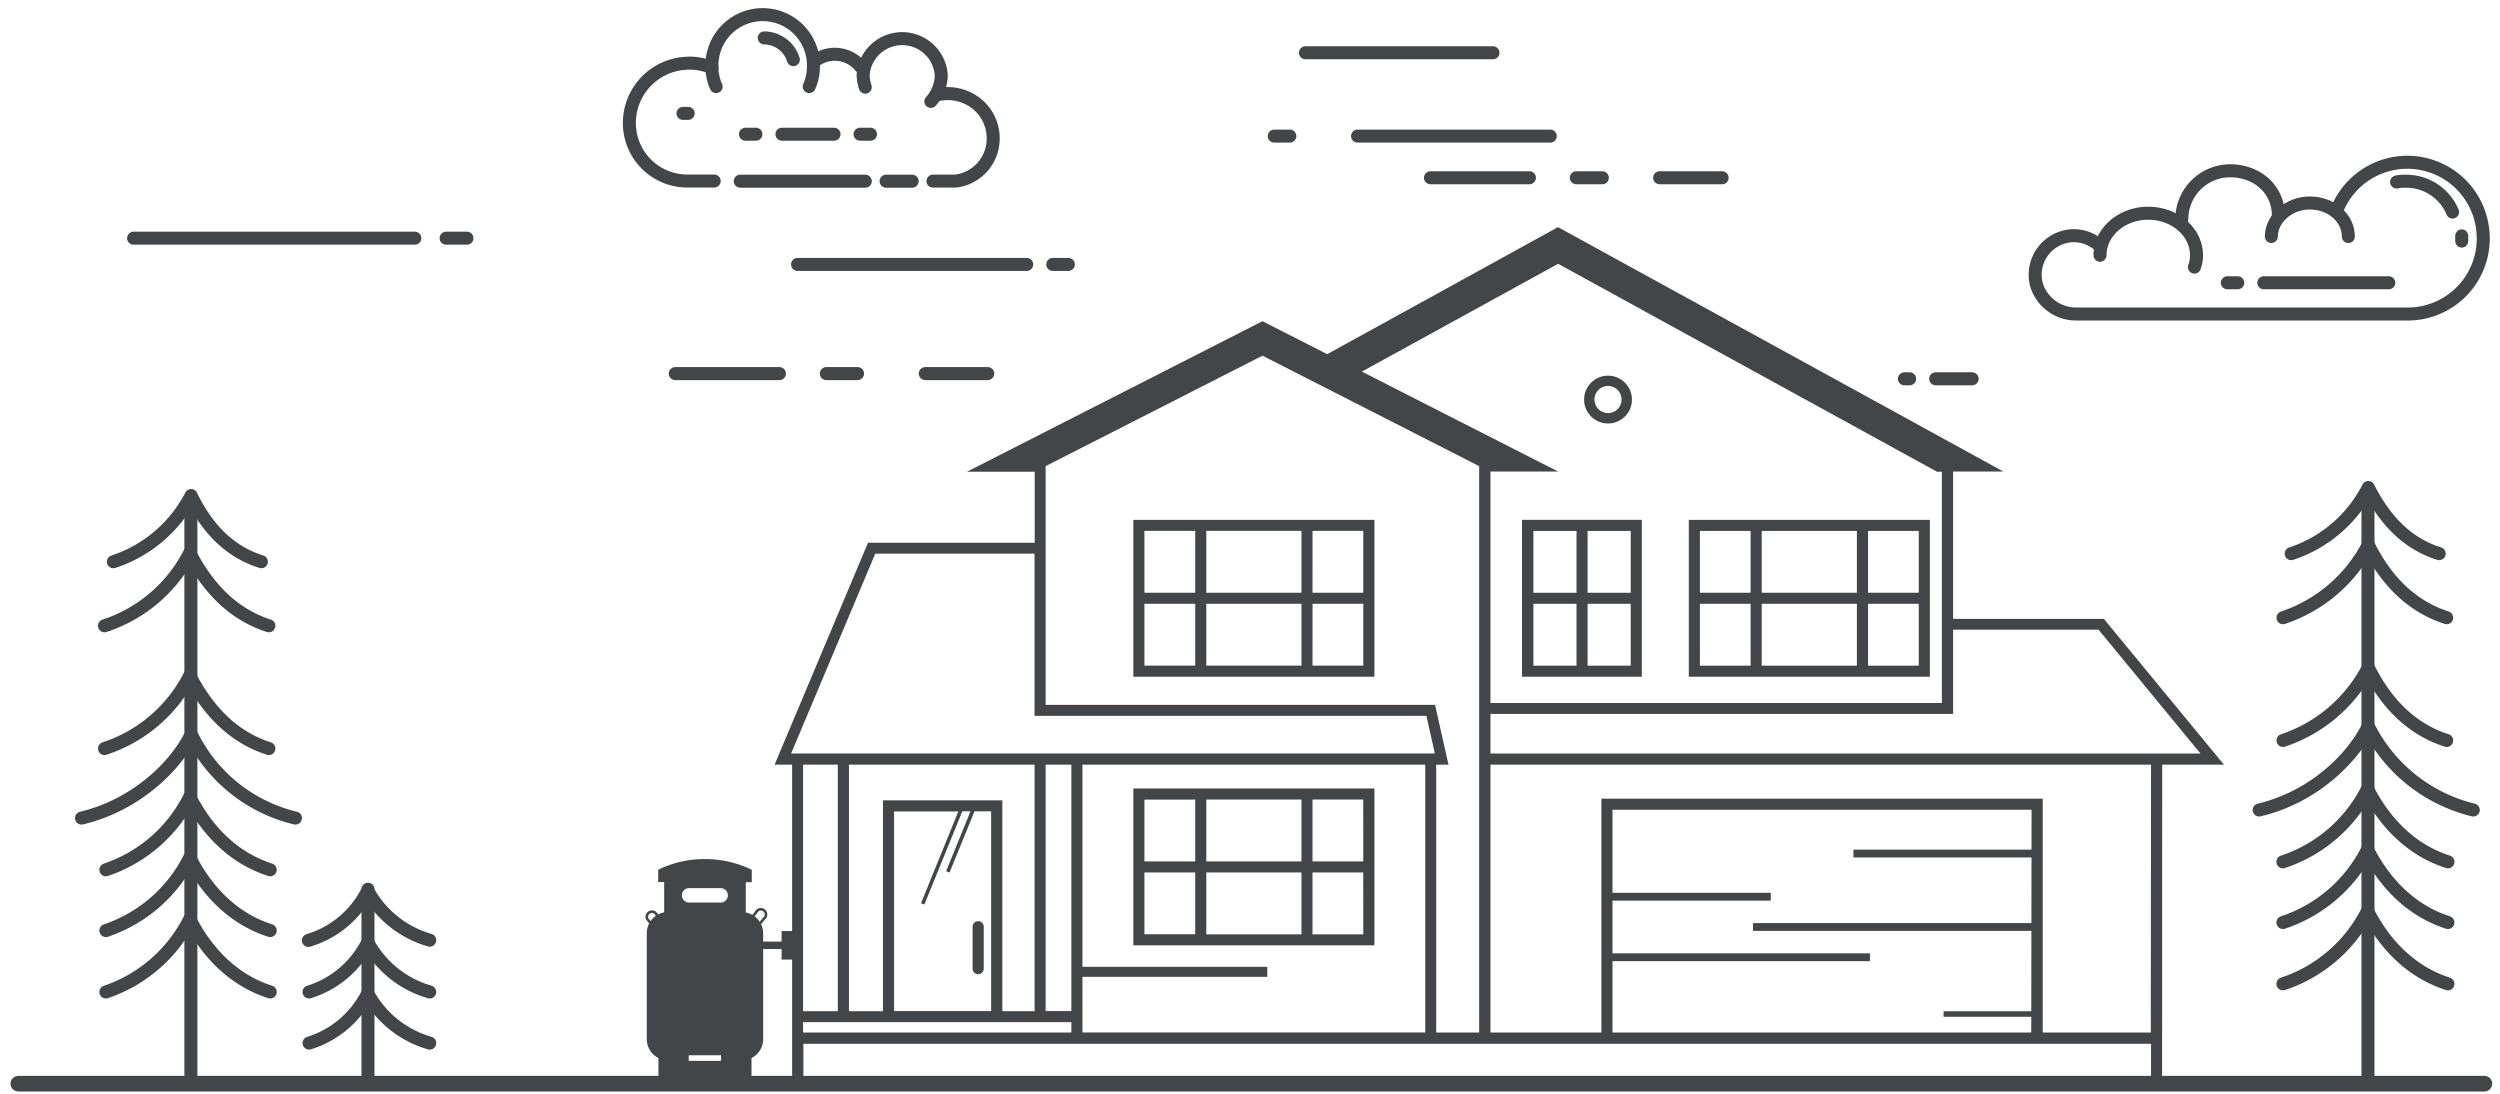 <svg xmlns="http://www.w3.org/2000/svg" viewBox="0 0 480 210"><defs><style>.cls-1,.cls-2,.cls-4,.cls-5,.cls-6,.cls-7,.cls-8{fill:none;stroke:#434648;}.cls-1,.cls-8{stroke-linecap:round;}.cls-1,.cls-2,.cls-4,.cls-5,.cls-6,.cls-7{stroke-miterlimit:10;}.cls-1{stroke-width:3px;}.cls-2{stroke-width:1.43px;}.cls-3{fill:#434648;}.cls-4{stroke-width:1.5px;}.cls-5{stroke-width:1.5px;}.cls-6{stroke-width:1.06px;}.cls-7{stroke-width:0.5px;}.cls-8{stroke-linejoin:round;stroke-width:2.5px;}</style></defs><title>Home_PropanePromo-grey</title><g id="Design"><line class="cls-1" x1="3.52" y1="208.07" x2="477" y2="208.07"/></g><g id="Layer_3" data-name="Layer 3"><line class="cls-2" x1="139.38" y1="181.5" x2="151.56" y2="181.5"/><rect class="cls-3" x="150.07" y="178.76" width="2.59" height="5.48"/><path class="cls-3" d="M263.89,151.38H217.6V181.5h46.29Zm-34.41,28h-9.75V167.51h9.75Zm-9.75-25.86h9.75v11.87h-9.75m30.15,14H231.61V167.51h18.27Zm0-14H231.61V153.51h18.27Zm11.87,14H252V167.51h9.74Zm0-14H252V153.51h9.74Z"/><path class="cls-3" d="M217.6,129.93h46.29V99.81H217.6Zm34.41-28h9.74V113.8H252Zm0,14h9.74v11.86H252Zm-20.4-14h18.27V113.8H231.61Zm0,14h18.27v11.86H231.61Zm-11.88-14h9.75V113.8h-9.75Zm0,14h9.75v11.86h-9.75Z"/><path class="cls-3" d="M370.53,99.81H324.25v30.12h46.28Zm-34.41,28h-9.74V115.93h9.74Zm0-14h-9.74V101.94h9.74Zm20.4,14H338.25V115.93h18.27Zm0-14H338.25V101.94h18.27Zm11.88,14h-9.73V115.93h9.73Zm0-14h-9.73V101.94h9.73Z"/><path class="cls-3" d="M315.23,99.81h-23v30.12h23Zm-12.54,28h-8.28V115.93h8.28Zm0-14h-8.28V101.94h8.28Zm10.41,14h-8.28V115.93h8.28Zm0-14h-8.28V101.94h8.28Z"/><path class="cls-3" d="M313.33,76.71a4.59,4.59,0,1,0-4.59,4.6A4.59,4.59,0,0,0,313.33,76.71Zm-7.19,0a2.6,2.6,0,1,1,2.6,2.6A2.6,2.6,0,0,1,306.14,76.71Z"/><line class="cls-4" x1="309.09" y1="172.17" x2="339.99" y2="172.17"/><line class="cls-5" x1="336.58" y1="177.98" x2="390.47" y2="177.98"/><line class="cls-4" x1="309.09" y1="183.79" x2="359.03" y2="183.79"/><line class="cls-6" x1="373.17" y1="194.69" x2="390.47" y2="194.69"/><line class="cls-5" x1="355.86" y1="163.88" x2="390.47" y2="163.88"/><rect class="cls-3" x="207.35" y="185.63" width="35.97" height="1.92"/><path class="cls-3" d="M187.81,187.05a1.07,1.07,0,0,0,1.07-1.06v-8.06a1.07,1.07,0,0,0-2.14,0V186A1.07,1.07,0,0,0,187.81,187.05Z"/><path class="cls-3" d="M415.14,146.82H427l-23.06-28H375V90.53h9.64l-85-46.64-.51-.28L254.82,68l-12.43-6.33-56.73,28.9h13V104.2h-32l-17.94,42.62h3.37l0,61.25h2.16v-7.66H413v7.66h2.12ZM375,120.9h27.92l19.57,23.78H286.17v-7.6H375ZM299.16,50.65,371.9,90.57l0,0h.94v44.41H286.17V90.53h13l-3.95-2L261.48,71.35ZM205.7,198.25H154.19v-2H205.7Zm-51.51-4.1V146.82h6.67v47.33Zm15.34-40.48v40.48H163V146.82h35.64v47.33h-6.19V153.67Zm7.95,20,7.28-17.89h1.57l-4.68,11.49.66.26,4.79-11.75h3.2v38.35H171.66V155.8H184l-7.17,17.62Zm28.22,20.46h-4.94V146.82h4.94Zm67.95,4.1H207.83V146.82h65.82Zm-75-53.57H151.9l16.15-38.35h30.58v31.13h75.24l1.62,7.22ZM284,198.25h-8.25V146.82h2.36l-2.58-11.49H200.76V89.5l41.63-21.21L284,89.5Zm106,0H309.6V155.47h80.46Zm22.95,0H392.2V153.34H307.47v44.91h-21.3V146.82H413Z"/><path class="cls-7" d="M126.39,176l-.61-.76a1,1,0,0,0-1.51,1.21l.59.73"/><path class="cls-7" d="M144.5,176l.66-.81a1,1,0,1,1,1.5,1.21l-.74.9"/><path class="cls-3" d="M143.19,175.2v-5.82h1.15V167l-.36-.18a20.64,20.64,0,0,0-8.61-1.88h-.18a19.88,19.88,0,0,0-8.45,1.88l-.37.18v2.35h1.15v5.82a4.08,4.08,0,0,0-3.34,4v20.35a4.06,4.06,0,0,0,2.24,3.62v4.12h17.87v-4.12a4.06,4.06,0,0,0,2.24-3.62V179.21A4.08,4.08,0,0,0,143.19,175.2Zm-11-4.68h6.29a1.39,1.39,0,0,1,0,2.77h-6.29a1.39,1.39,0,0,1,0-2.77Zm6.25,33.17h-6.21v-1.08h6.21Z"/><path class="cls-8" d="M418.91,42.06a9.29,9.29,0,0,1,9.27-9.27c5.1,0,9.27,3.49,9.27,8.6"/><path class="cls-8" d="M403.2,49c0-4.43,4.16-8.06,9.27-8.06s9.26,3.63,9.26,8.06a6.21,6.21,0,0,1-.4,2.28"/><path class="cls-8" d="M450.88,45.41c0-3.62-3.36-6.44-7.39-6.44s-7.39,3-7.39,6.44"/><path class="cls-8" d="M470.89,40.71a9.62,9.62,0,0,0-9-5.91,6.74,6.74,0,0,0-1.74.14"/><path class="cls-8" d="M472.65,46.29v-1"/><path class="cls-8" d="M448.6,40.55a14.56,14.56,0,0,1,28.06,3.36,14.49,14.49,0,0,1-14.23,16.38h-63.8A7.93,7.93,0,0,1,391,54.65a7.5,7.5,0,0,1,7.12-9.4,7.37,7.37,0,0,1,5.23,2.15"/><line class="cls-8" x1="434.65" y1="54.29" x2="458.65" y2="54.29"/><line class="cls-8" x1="429.65" y1="54.29" x2="427.65" y2="54.29"/><line class="cls-8" x1="250.65" y1="10.13" x2="286.65" y2="10.13"/><line class="cls-8" x1="260.65" y1="26.13" x2="297.65" y2="26.13"/><line class="cls-8" x1="244.65" y1="26.13" x2="247.65" y2="26.13"/><line class="cls-8" x1="293.65" y1="34.13" x2="274.65" y2="34.13"/><line class="cls-8" x1="307.65" y1="34.13" x2="302.65" y2="34.13"/><line class="cls-8" x1="330.65" y1="34.13" x2="318.65" y2="34.13"/><line class="cls-8" x1="371.65" y1="72.73" x2="378.65" y2="72.73"/><line class="cls-8" x1="365.65" y1="72.73" x2="366.65" y2="72.73"/><line class="cls-8" x1="85.65" y1="45.73" x2="89.65" y2="45.73"/><line class="cls-8" x1="25.65" y1="45.73" x2="79.65" y2="45.73"/><line class="cls-8" x1="149.65" y1="71.73" x2="129.65" y2="71.73"/><line class="cls-8" x1="164.65" y1="71.73" x2="158.65" y2="71.73"/><line class="cls-8" x1="189.65" y1="71.73" x2="177.65" y2="71.73"/><line class="cls-8" x1="131.13" y1="21.77" x2="132.13" y2="21.77"/><path class="cls-8" d="M179.13,34.77h4.36a8.2,8.2,0,0,0,7.2-8,8.52,8.52,0,0,0-5.58-8.22,8.73,8.73,0,0,0-5.28-.31m-9.7,16.55h5m-33,0h24M136.69,13a10.87,10.87,0,0,0-5.49-.81,11.47,11.47,0,0,0-10.35,11,11.13,11.13,0,0,0,11.27,11.57h5m28.08-22a6.34,6.34,0,0,0-8.52-1.22"/><path class="cls-8" d="M146.74,7.28a5.91,5.91,0,0,1,5.58,4.17"/><line class="cls-8" x1="165.13" y1="25.77" x2="167.13" y2="25.77"/><line class="cls-8" x1="150.13" y1="25.77" x2="160.13" y2="25.77"/><line class="cls-8" x1="143.13" y1="25.77" x2="145.13" y2="25.77"/><path class="cls-8" d="M137.5,16.62a9.14,9.14,0,0,1-.81-3.75,9.75,9.75,0,1,1,19.49,0,9.3,9.3,0,0,1-.81,3.75"/><path class="cls-8" d="M166.13,16.73a8.43,8.43,0,0,1-.41-2.34,7.52,7.52,0,0,1,15,0,7.6,7.6,0,0,1-2,5.08"/><line class="cls-8" x1="202.13" y1="50.77" x2="205.13" y2="50.77"/><line class="cls-8" x1="153.13" y1="50.77" x2="197.13" y2="50.77"/><line class="cls-8" x1="36.65" y1="96.73" x2="36.65" y2="207.73"/><path class="cls-8" d="M50.18,107.85c-6.68-2.1-10.74-7.07-13.49-12.7a25.86,25.86,0,0,1-14.92,12.7"/><path class="cls-8" d="M51.62,120.15c-7.33-2.35-12-7.85-15.19-14a28.18,28.18,0,0,1-16.36,14"/><path class="cls-8" d="M56.72,157.07a30,30,0,0,1-20-16.1c-3,6.15-10.6,13.61-21.07,16.1"/><path class="cls-8" d="M51.62,143.72c-7.33-2.36-12-7.86-15.19-14a28.23,28.23,0,0,1-16.36,14"/><path class="cls-8" d="M51.88,167c-7.33-2.35-12.31-7.85-15.45-14a28,28,0,0,1-16.1,14"/><path class="cls-8" d="M51.88,178.67c-7.33-2.35-12.31-7.85-15.45-14a28.05,28.05,0,0,1-16.1,14"/><path class="cls-8" d="M51.88,190.46c-7.33-2.36-12.31-7.86-15.45-14a28.1,28.1,0,0,1-16.1,14"/><path class="cls-8" d="M82.51,180.51A19.75,19.75,0,0,1,70.6,171a18.71,18.71,0,0,1-11.39,9.56"/><path class="cls-8" d="M82.51,190.46A19.75,19.75,0,0,1,70.6,180.9a18.82,18.82,0,0,1-11.26,9.56"/><path class="cls-8" d="M82.51,200.27a19.7,19.7,0,0,1-11.91-9.55,18.77,18.77,0,0,1-11.26,9.55"/><line class="cls-8" x1="70.65" y1="170.73" x2="70.65" y2="207.73"/><line class="cls-8" x1="454.65" y1="94.73" x2="454.65" y2="206.73"/><path class="cls-8" d="M468.32,106.3c-6.67-2.1-10.73-7.07-13.61-12.7a25.61,25.61,0,0,1-14.8,12.7"/><path class="cls-8" d="M469.76,118.6c-7.33-2.36-12-7.85-15.05-14a28.61,28.61,0,0,1-16.37,14"/><path class="cls-8" d="M474.87,155.52a30.6,30.6,0,0,1-20.16-16.1c-3,6.15-10.48,13.61-20.95,16.1"/><path class="cls-8" d="M469.76,142.17c-7.33-2.36-12-7.86-15.05-14a28.65,28.65,0,0,1-16.37,14"/><path class="cls-8" d="M470,165.47c-7.33-2.36-12.3-7.86-15.44-14a28,28,0,0,1-16.24,14"/><path class="cls-8" d="M470,177.12c-7.33-2.36-12.3-7.86-15.44-14a28,28,0,0,1-16.24,14"/><path class="cls-8" d="M470,188.9c-7.33-2.36-12.3-7.85-15.44-14a28,28,0,0,1-16.24,14"/></g></svg>